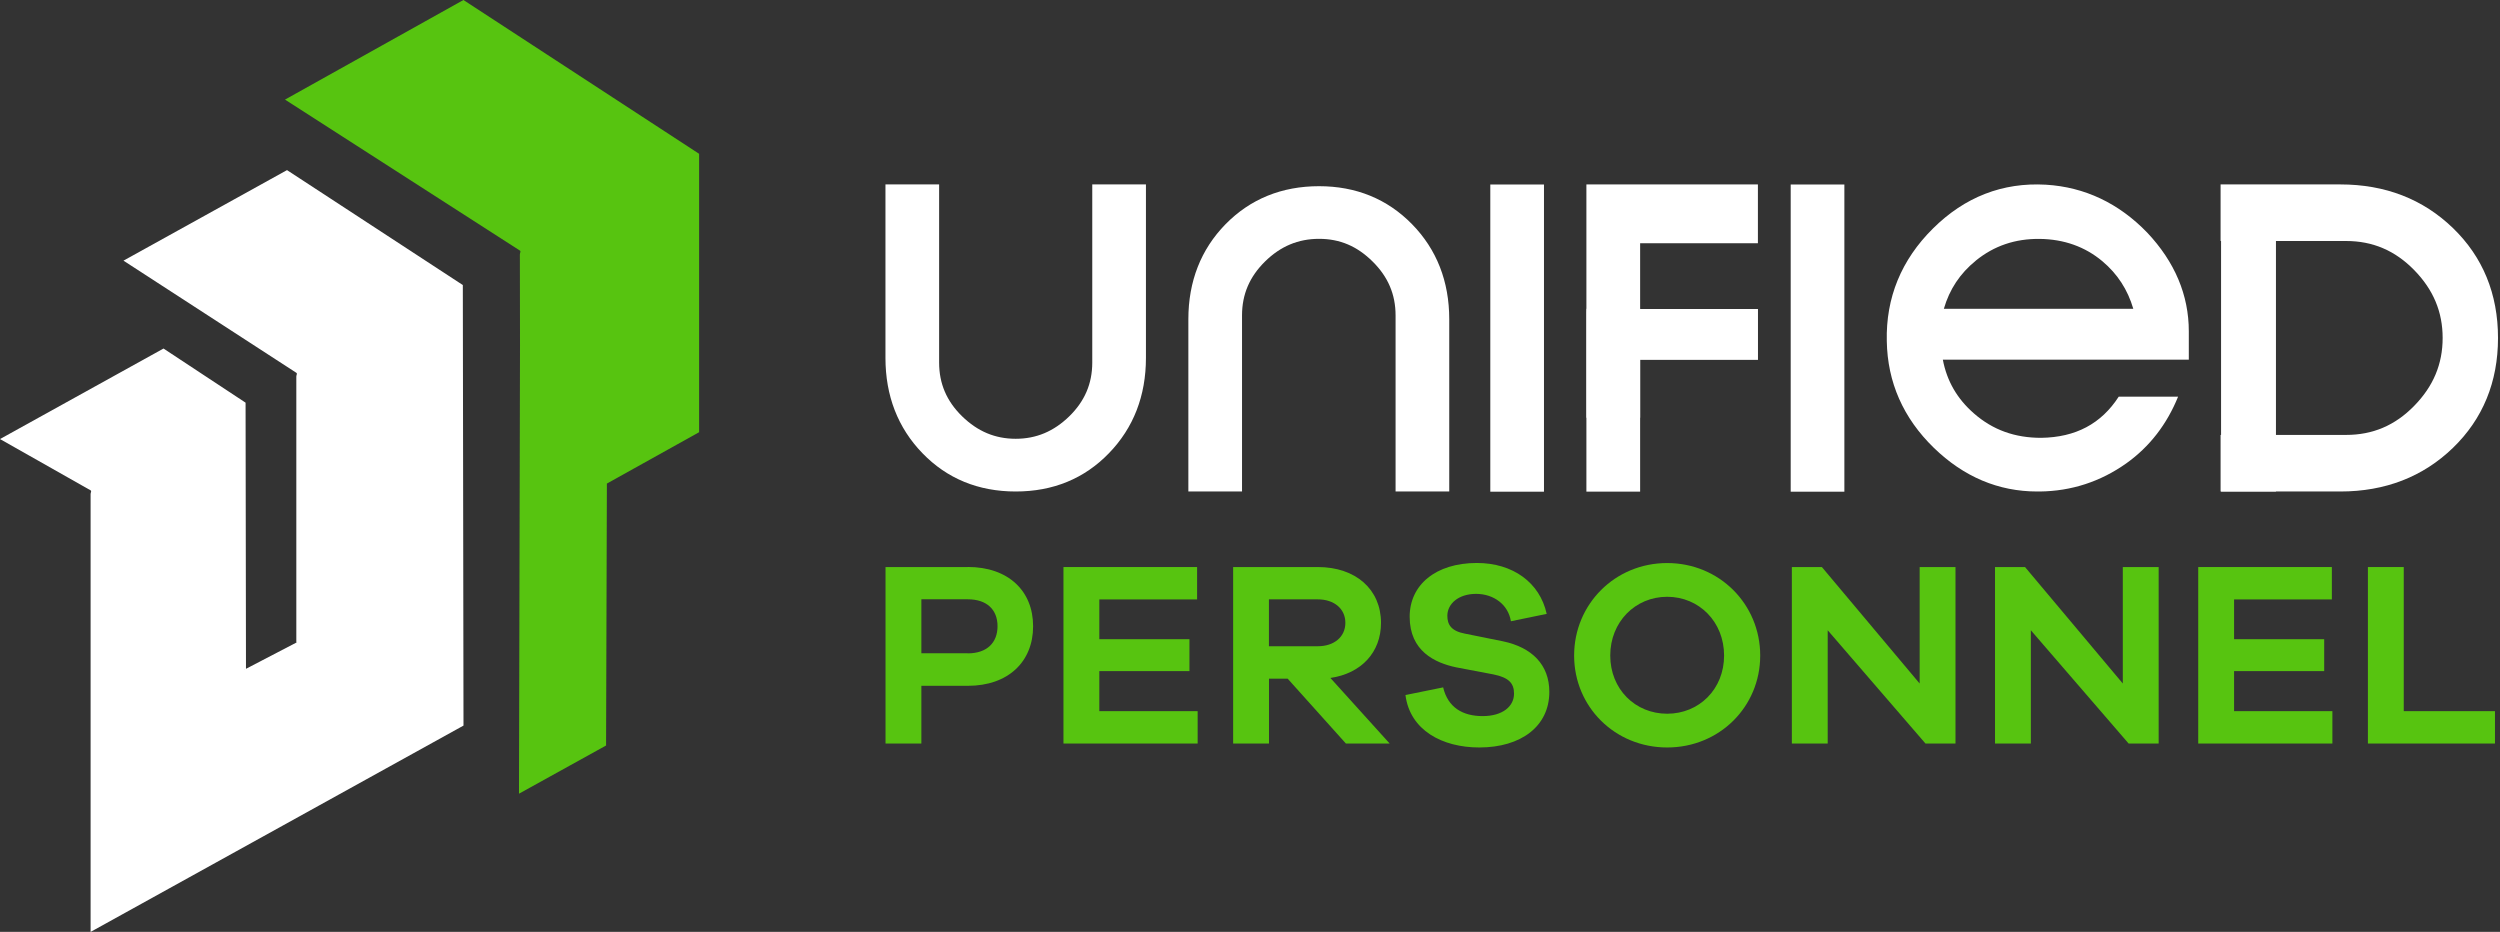 <svg width="279" height="104" viewBox="0 0 279 104" fill="none" xmlns="http://www.w3.org/2000/svg">
<rect x="0" y="0" width="279" height="104" fill="#333333" stroke="none"/>
<path d="M78.021 17.165L51.719 0L31.807 11.115L58.018 27.962C58.162 28.053 58.018 28.212 58.018 28.386L58.033 38.518L57.92 88.575L67.638 83.198L67.728 53.966L78.021 48.234V17.157V17.165Z" fill="#57C410"/>
<path d="M32.026 18.987L13.779 29.089L33.07 41.603C33.206 41.694 33.07 41.845 33.07 42.011V71.614C33.07 71.69 33.093 71.698 33.115 71.698C33.1 71.698 33.093 71.698 33.07 71.713L27.451 74.639C27.451 74.639 27.451 74.639 27.451 74.631L27.406 44.938L18.248 38.896L0 48.998L10.111 54.722C10.247 54.813 10.111 54.964 10.111 55.13V104L51.726 80.975L51.651 31.811L32.034 18.987H32.026ZM27.308 74.722L27.277 74.737C27.202 74.692 27.247 74.715 27.308 74.722Z" fill="white"/>
<path d="M108.005 63.274C112.535 63.274 115.295 65.951 115.295 69.89C115.295 73.83 112.535 76.537 108.005 76.537H102.825V82.979H98.825V63.282H107.998L108.005 63.274ZM108.005 72.915C110.153 72.915 111.325 71.713 111.325 69.883C111.325 68.053 110.145 66.881 108.005 66.881H102.825V72.907H108.005V72.915Z" fill="#57C410"/>
<path d="M133.649 82.979H118.683V63.282H133.596V66.896H122.684V71.335H132.742V74.896H122.684V79.365H133.657V82.979H133.649Z" fill="#57C410"/>
<path d="M150.203 82.979L143.707 75.743H141.62V82.979H137.619V63.282H147.065C151.3 63.282 154.12 65.777 154.12 69.512C154.12 72.809 151.912 75.161 148.471 75.66L155.088 82.979H150.203ZM147.057 72.121C148.91 72.121 150.143 71.062 150.143 69.505C150.143 67.947 148.902 66.888 147.057 66.888H141.612V72.121H147.057Z" fill="#57C410"/>
<path d="M172.618 68.507L168.617 69.331C168.322 67.478 166.704 66.276 164.73 66.276C162.757 66.276 161.524 67.395 161.524 68.718C161.524 69.716 161.962 70.427 163.49 70.715L167.725 71.569C170.931 72.242 172.905 74.155 172.905 77.217C172.905 81.043 169.759 83.418 165.086 83.418C160.972 83.418 157.349 81.505 156.85 77.565L161.055 76.711C161.584 78.949 163.233 79.917 165.464 79.917C167.695 79.917 168.965 78.828 168.965 77.414C168.965 76.295 168.436 75.622 166.674 75.266L162.499 74.473C160.148 73.974 157.319 72.68 157.319 68.824C157.319 65.293 160.2 62.828 164.821 62.828C168.822 62.828 171.846 65.006 172.61 68.507H172.618Z" fill="#57C410"/>
<path d="M196.439 73.157C196.439 78.888 191.879 83.418 186.056 83.418C180.233 83.418 175.673 78.888 175.673 73.157C175.673 67.425 180.233 62.836 186.056 62.836C191.879 62.836 196.439 67.425 196.439 73.157ZM192.408 73.157C192.408 69.391 189.61 66.601 186.056 66.601C182.502 66.601 179.704 69.399 179.704 73.157C179.704 76.915 182.494 79.652 186.056 79.652C189.618 79.652 192.408 76.915 192.408 73.157Z" fill="#57C410"/>
<path d="M218.234 82.979H214.884L203.971 70.337V82.979H199.971V63.282H203.321L214.233 76.28V63.282H218.234V82.979Z" fill="#57C410"/>
<path d="M240.906 82.979H237.556L226.643 70.337V82.979H222.643V63.282H225.993L236.905 76.28V63.282H240.906V82.979Z" fill="#57C410"/>
<path d="M260.288 82.979H245.322V63.282H260.235V66.896H249.323V71.335H259.38V74.896H249.323V79.365H260.295V82.979H260.288Z" fill="#57C410"/>
<path d="M278.438 82.979H264.258V63.282H268.259V79.365H278.438V82.979Z" fill="#57C410"/>
<path d="M121.897 40.461C121.897 42.805 121.058 44.771 119.334 46.458C117.602 48.144 115.651 48.968 113.352 48.968C111.053 48.968 109.102 48.144 107.37 46.458C105.646 44.771 104.806 42.813 104.806 40.461V20.582H98.817V39.94C98.817 44.166 100.201 47.743 102.938 50.571C105.676 53.407 109.177 54.851 113.352 54.851C117.526 54.851 121.02 53.414 123.765 50.571C126.503 47.743 127.887 44.166 127.887 39.94V20.582H121.897V40.461Z" fill="white"/>
<path d="M247.818 54.851V48.537H261.823C264.803 48.537 267.291 47.478 269.423 45.293C271.563 43.108 272.599 40.628 272.599 37.717C272.599 34.805 271.563 32.333 269.423 30.14C267.283 27.955 264.795 26.896 261.823 26.896H247.818V20.582H261.188C266.179 20.582 270.399 22.215 273.741 25.444C277.084 28.673 278.778 32.801 278.778 37.717C278.778 42.631 277.084 46.76 273.741 49.989C270.406 53.21 266.187 54.851 261.188 54.851H247.818Z" fill="white"/>
<path d="M147.208 20.779C143.042 20.779 139.533 22.208 136.772 25.021C134.02 27.834 132.621 31.403 132.621 35.63V54.851H138.61V35.199C138.61 32.855 139.449 30.889 141.174 29.187C142.898 27.486 144.879 26.654 147.208 26.654C149.538 26.654 151.458 27.478 153.183 29.187C154.907 30.889 155.746 32.855 155.746 35.199V54.851H161.736V35.63C161.736 31.403 160.337 27.834 157.584 25.021C154.824 22.2 151.33 20.779 147.201 20.779H147.208Z" fill="white"/>
<path d="M172.308 20.59H166.318V54.873H172.308V20.59Z" fill="white"/>
<path d="M177.042 20.582V54.866H183.039V27.146H196.182V20.582H177.042Z" fill="white"/>
<path d="M183.039 46.624V40.159H196.19V34.488H183.039V34.465H177.064C177.064 34.594 177.049 34.722 177.049 34.843V46.616H183.039V46.624Z" fill="white"/>
<path d="M205.832 20.59H199.842V54.873H205.832V20.59Z" fill="white"/>
<path d="M253.996 21.497H247.871V54.851H253.996V21.497Z" fill="white"/>
<path d="M236.451 44.265C234.5 47.289 231.649 48.809 227.785 48.862C224.881 48.862 222.416 48 220.283 46.132C218.415 44.499 217.273 42.526 216.82 40.136H244.271V36.975C244.271 32.938 242.713 29.233 239.635 25.966C236.459 22.677 232.655 20.877 228.329 20.613C223.482 20.333 219.262 21.989 215.723 25.497C212.184 28.998 210.452 33.233 210.566 38.072C210.641 42.654 212.403 46.662 215.814 49.974C219.141 53.21 223.028 54.851 227.346 54.851C227.445 54.851 227.543 54.851 227.641 54.851C231.165 54.813 234.41 53.754 237.291 51.713C239.915 49.845 241.836 47.327 243.076 44.265H236.444H236.451ZM220.495 29.089C222.544 27.425 224.911 26.631 227.626 26.662C230.334 26.692 232.693 27.531 234.629 29.157C236.308 30.571 237.442 32.31 238.077 34.465H216.933C217.568 32.28 218.74 30.518 220.502 29.089H220.495Z" fill="white"/>
</svg>
